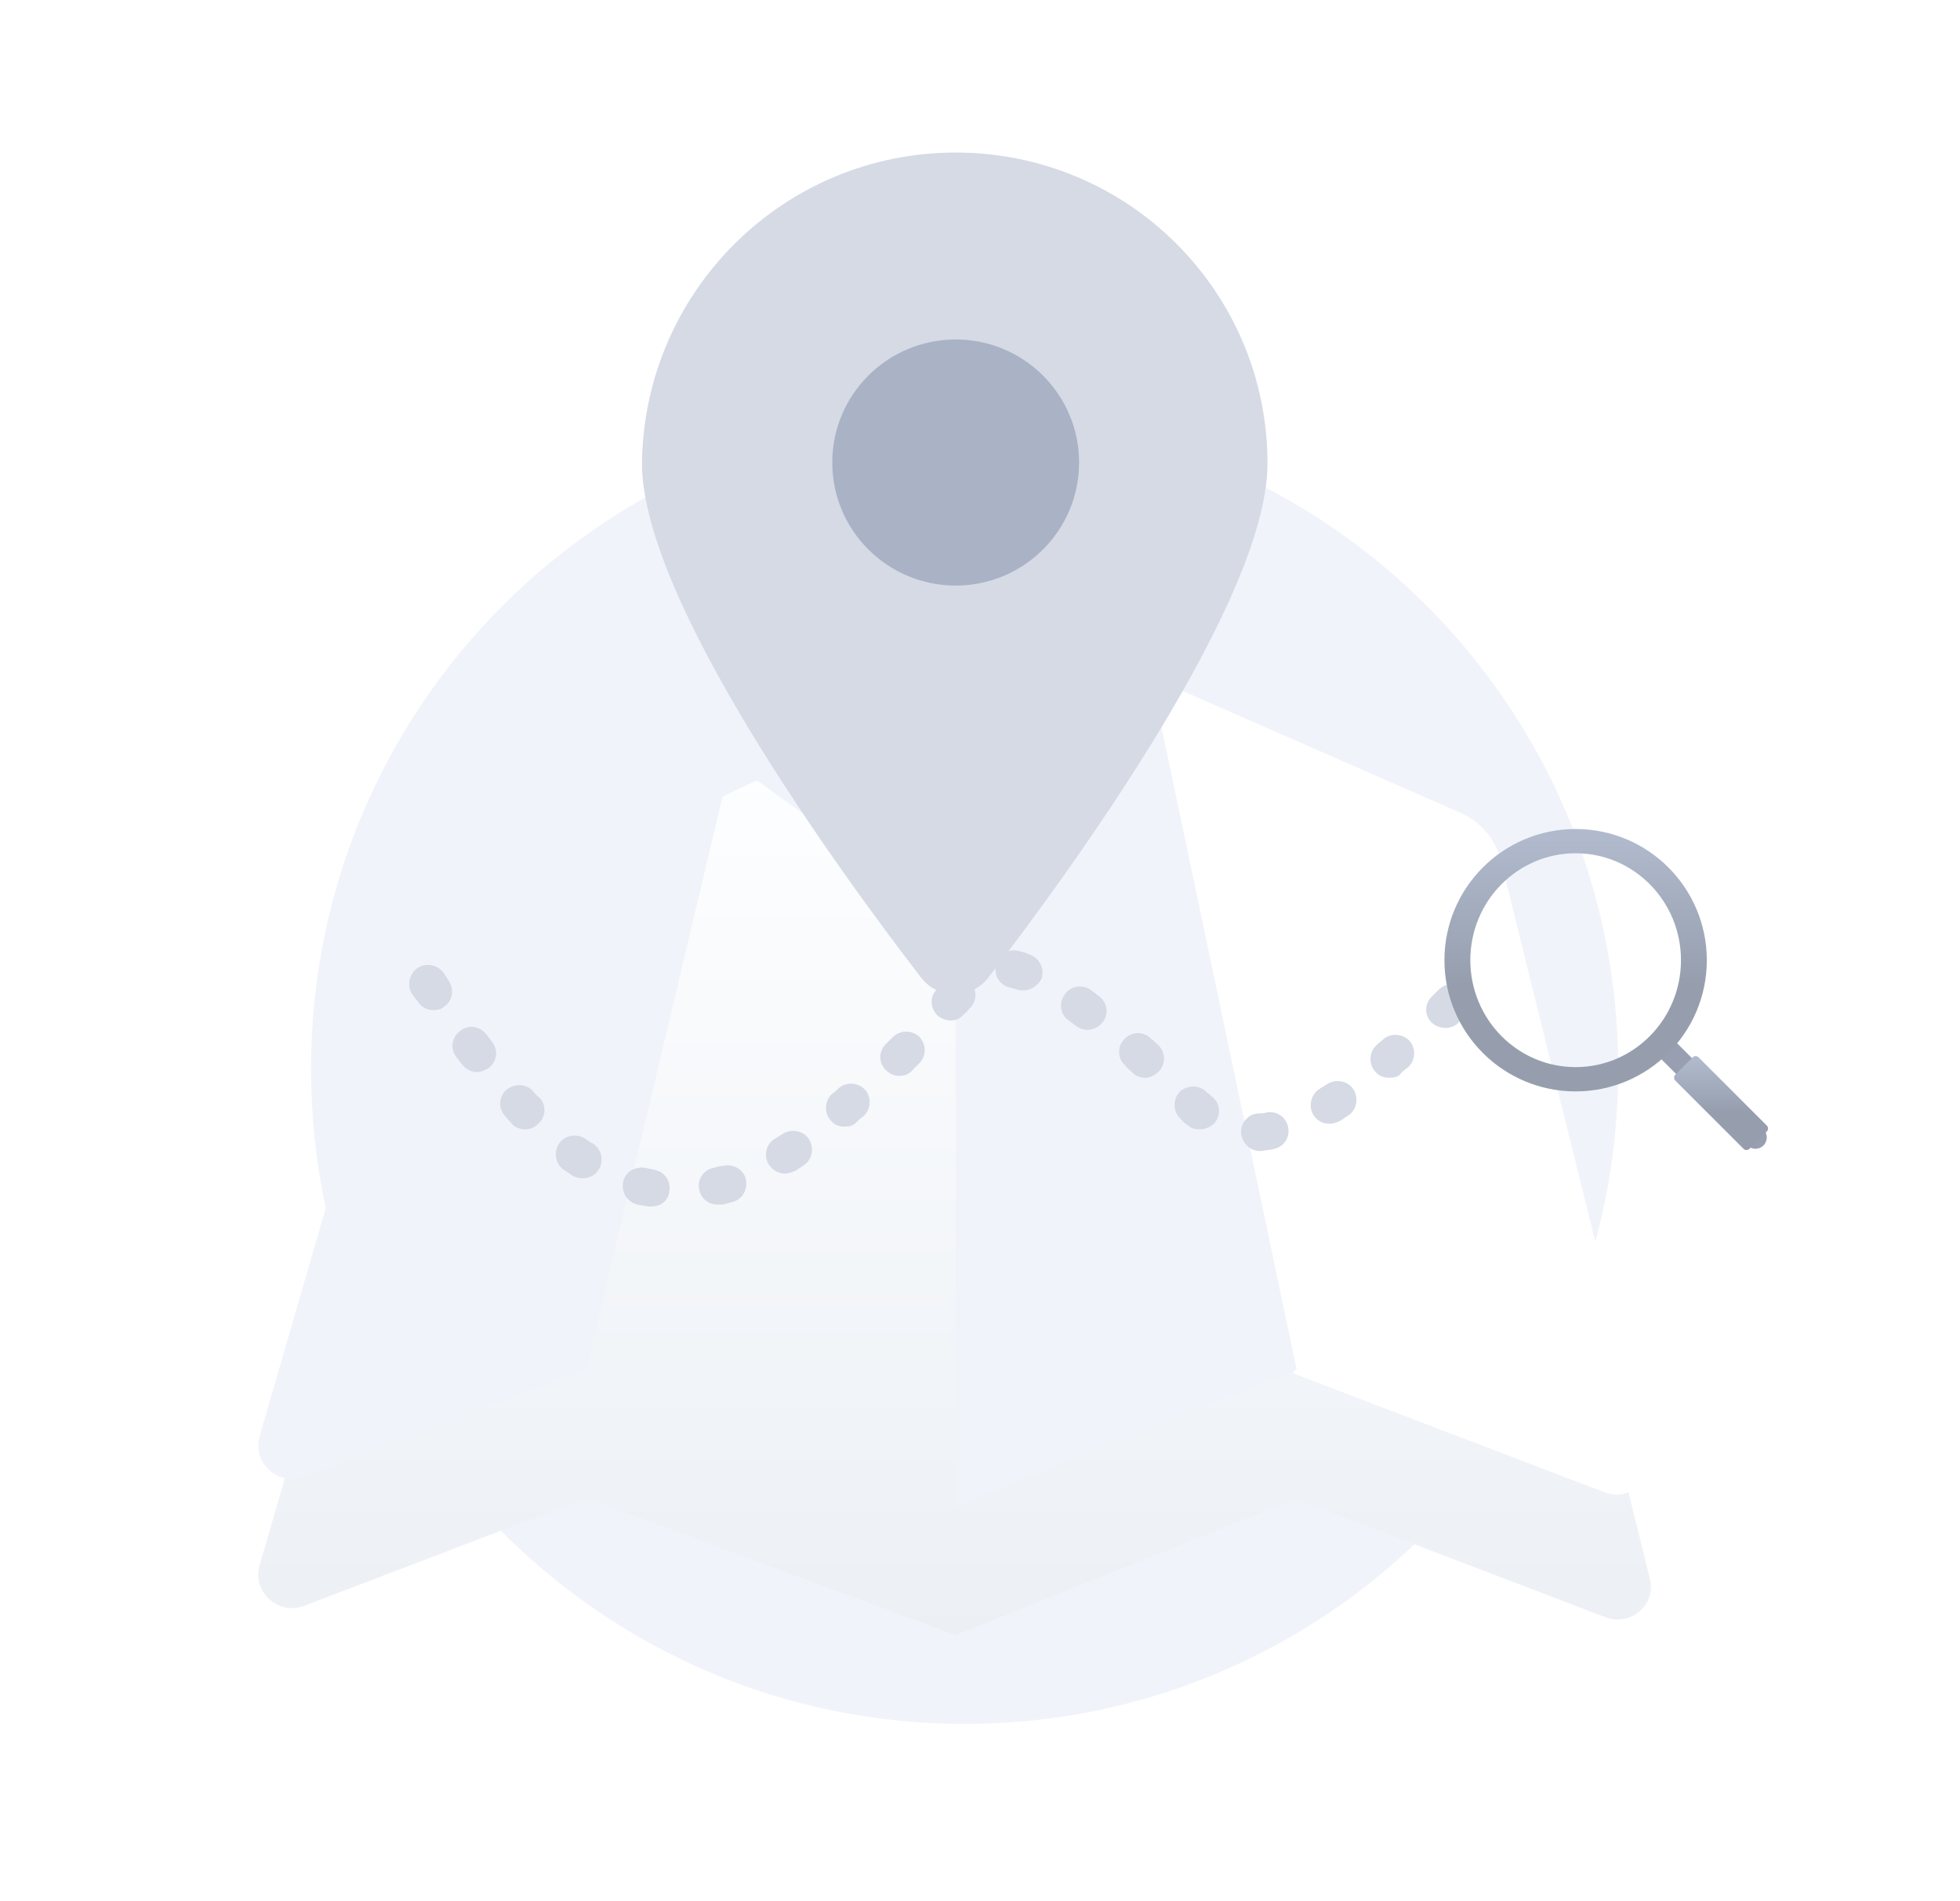 <svg width="167" height="162" viewBox="0 0 167 162" fill="none" xmlns="http://www.w3.org/2000/svg">
<path d="M82.19 146.9C112.946 146.9 137.881 121.965 137.881 91.099C137.881 60.233 112.946 35.298 82.19 35.298C51.434 35.298 26.499 60.233 26.499 91.099C26.499 121.965 51.434 146.9 82.19 146.9Z" fill="#F1F3FA"/>
<g filter="url(#filter0_d_2704_339)">
<path d="M136.81 126.816L110.403 116.731L81.427 128.337L49.963 116.651L25.884 125.855C23.717 126.656 21.469 124.655 22.111 122.414L37.121 70.628C37.603 68.948 38.807 67.507 40.412 66.787L64.491 55.501L81.427 67.667L97.962 57.182L124.61 68.868C126.376 69.668 127.66 71.189 128.061 73.029L140.583 123.534C141.144 125.695 138.977 127.616 136.81 126.816Z" fill="url(#paint0_linear_2704_339)"/>
</g>
<path d="M64.491 55.581L49.963 116.65L25.884 125.855C23.717 126.655 21.469 124.654 22.111 122.413L37.121 70.628C37.603 68.947 38.807 67.506 40.412 66.786L64.491 55.581Z" fill="#F1F3FA"/>
<path d="M136.649 127.136L110.242 117.051L97.801 57.582L124.449 69.268C126.215 70.068 127.499 71.589 127.9 73.43L140.422 123.934C140.983 126.096 138.816 128.016 136.649 127.136Z" fill="white"/>
<path d="M110.484 116.731L81.428 128.336V67.667L97.962 57.182L110.484 116.731Z" fill="#F1F3FA"/>
<path d="M55.502 102.804C55.422 102.804 55.342 102.804 55.181 102.804C54.86 102.724 54.619 102.724 54.298 102.644C53.415 102.404 52.934 101.603 53.094 100.723C53.255 99.843 54.138 99.362 55.02 99.522C55.261 99.602 55.502 99.602 55.743 99.682C56.626 99.843 57.188 100.643 57.027 101.523C56.947 102.324 56.305 102.804 55.502 102.804ZM61.121 102.644C60.398 102.644 59.756 102.164 59.596 101.443C59.355 100.563 59.917 99.682 60.8 99.522C61.04 99.442 61.281 99.362 61.522 99.362C62.405 99.122 63.288 99.602 63.529 100.403C63.769 101.283 63.288 102.164 62.485 102.404C62.164 102.484 61.923 102.564 61.602 102.644C61.361 102.644 61.201 102.644 61.121 102.644ZM49.643 100.403C49.322 100.403 49.001 100.323 48.76 100.163C48.519 100.003 48.278 99.843 48.038 99.682C47.315 99.202 47.155 98.162 47.636 97.441C48.118 96.721 49.161 96.561 49.884 97.041C50.124 97.201 50.285 97.361 50.526 97.441C51.248 97.922 51.489 98.882 51.007 99.682C50.686 100.163 50.205 100.403 49.643 100.403ZM66.9 100.003C66.418 100.003 65.856 99.763 65.535 99.282C65.054 98.562 65.214 97.521 66.017 97.041C66.258 96.881 66.418 96.801 66.659 96.641C67.381 96.161 68.425 96.321 68.906 97.041C69.388 97.761 69.227 98.802 68.505 99.282C68.264 99.442 68.023 99.602 67.783 99.763C67.542 99.843 67.221 100.003 66.9 100.003ZM107.353 98.082C106.551 98.082 105.828 97.441 105.748 96.561C105.668 95.68 106.39 94.88 107.273 94.88C107.434 94.88 107.674 94.88 107.915 94.8C108.798 94.64 109.601 95.2 109.761 96.081C109.922 96.961 109.36 97.761 108.477 97.922C108.156 98.002 107.835 98.002 107.514 98.082C107.434 98.082 107.434 98.082 107.353 98.082ZM44.747 96.241C44.345 96.241 43.864 96.081 43.623 95.76C43.462 95.6 43.222 95.36 43.061 95.12C42.419 94.48 42.499 93.439 43.141 92.879C43.783 92.319 44.827 92.319 45.389 92.959C45.549 93.119 45.71 93.359 45.951 93.519C46.593 94.16 46.512 95.2 45.87 95.76C45.549 96.081 45.148 96.241 44.747 96.241ZM102.216 96.241C101.895 96.241 101.494 96.161 101.253 95.921C101.012 95.76 100.772 95.6 100.611 95.36C99.969 94.8 99.889 93.76 100.451 93.119C101.012 92.479 102.056 92.399 102.698 92.959C102.858 93.119 103.099 93.279 103.26 93.439C103.982 94 104.062 94.96 103.501 95.68C103.18 96.001 102.698 96.241 102.216 96.241ZM71.957 96.001C71.475 96.001 71.073 95.841 70.752 95.44C70.191 94.8 70.271 93.76 70.913 93.199C71.154 93.039 71.314 92.879 71.475 92.719C72.117 92.159 73.16 92.239 73.722 92.879C74.284 93.519 74.204 94.56 73.562 95.12C73.321 95.28 73.16 95.44 72.92 95.68C72.679 95.921 72.358 96.001 71.957 96.001ZM113.293 95.76C112.731 95.76 112.249 95.52 111.928 95.04C111.447 94.32 111.688 93.279 112.41 92.799C112.651 92.639 112.811 92.559 113.052 92.399C113.775 91.919 114.818 92.079 115.3 92.799C115.781 93.519 115.621 94.56 114.898 95.04C114.657 95.2 114.417 95.36 114.176 95.52C113.855 95.68 113.534 95.76 113.293 95.76ZM97.561 91.839C97.16 91.839 96.758 91.678 96.437 91.358C96.277 91.198 96.036 91.038 95.875 90.798C95.233 90.238 95.153 89.197 95.795 88.557C96.357 87.917 97.4 87.837 98.043 88.477C98.283 88.637 98.444 88.877 98.685 89.037C99.327 89.677 99.327 90.638 98.765 91.278C98.364 91.678 97.962 91.839 97.561 91.839ZM118.35 91.839C117.868 91.839 117.467 91.678 117.146 91.278C116.584 90.638 116.664 89.597 117.306 89.037C117.467 88.877 117.708 88.717 117.868 88.557C118.51 87.997 119.554 88.077 120.115 88.717C120.677 89.357 120.597 90.398 119.955 90.958C119.714 91.118 119.554 91.278 119.313 91.518C119.152 91.758 118.751 91.839 118.35 91.839ZM76.612 91.678C76.21 91.678 75.809 91.518 75.488 91.198C74.846 90.558 74.846 89.597 75.488 88.957L76.05 88.397C76.692 87.757 77.655 87.757 78.297 88.317C78.939 88.957 78.939 89.918 78.378 90.558L77.816 91.118C77.495 91.518 77.093 91.678 76.612 91.678ZM40.653 91.358C40.172 91.358 39.69 91.118 39.369 90.718C39.208 90.478 39.048 90.318 38.887 90.078C38.325 89.357 38.486 88.397 39.208 87.837C39.931 87.276 40.894 87.436 41.456 88.157L41.937 88.797C42.499 89.517 42.339 90.478 41.616 91.038C41.295 91.198 40.974 91.358 40.653 91.358ZM92.665 87.757C92.344 87.757 92.023 87.677 91.702 87.436C91.461 87.276 91.3 87.116 91.059 86.956C90.337 86.476 90.177 85.436 90.739 84.715C91.22 83.995 92.263 83.835 92.986 84.395C93.227 84.555 93.387 84.715 93.628 84.875C94.35 85.436 94.511 86.396 93.949 87.116C93.628 87.516 93.146 87.757 92.665 87.757ZM123.166 87.597C122.764 87.597 122.283 87.436 121.962 87.116C121.319 86.476 121.4 85.436 122.042 84.875L122.604 84.315C123.246 83.675 124.289 83.755 124.851 84.395C125.493 85.035 125.413 86.076 124.771 86.636L124.209 87.196C123.968 87.436 123.567 87.597 123.166 87.597ZM81.026 86.956C80.625 86.956 80.224 86.796 79.903 86.556C79.261 85.916 79.18 84.955 79.822 84.315C79.983 84.075 80.224 83.915 80.384 83.675C81.026 83.034 81.99 83.034 82.632 83.675C83.274 84.315 83.274 85.275 82.632 85.916C82.471 86.076 82.311 86.316 82.07 86.476C81.829 86.796 81.428 86.956 81.026 86.956ZM36.961 86.076C36.399 86.076 35.917 85.836 35.596 85.355L35.115 84.715C34.633 83.995 34.874 82.954 35.596 82.474C36.319 81.994 37.362 82.234 37.844 82.954L38.245 83.595C38.727 84.315 38.566 85.355 37.764 85.836C37.603 85.996 37.282 86.076 36.961 86.076ZM87.207 84.395C87.046 84.395 86.805 84.395 86.645 84.315C86.404 84.235 86.244 84.235 86.083 84.155C85.2 83.995 84.638 83.114 84.879 82.234C85.12 81.353 85.923 80.793 86.805 81.033C87.126 81.113 87.448 81.193 87.769 81.353C88.571 81.674 89.053 82.554 88.732 83.434C88.411 83.995 87.849 84.395 87.207 84.395Z" fill="#D5DAE5"/>
<path d="M81.427 13C96.116 13 107.995 24.846 107.995 39.493C107.995 51.179 91.139 74.31 84.237 83.274C82.792 85.195 79.902 85.195 78.458 83.274C71.555 74.31 54.699 51.179 54.699 39.493C54.86 24.846 66.739 13 81.427 13Z" fill="#D5DAE5"/>
<path d="M146.832 95.535L140.932 89.639L142.284 88.287L148.18 94.187L146.832 95.535Z" fill="#989FB0"/>
<path d="M148.883 97.609L144.359 93.085C143.981 92.707 143.981 92.091 144.359 91.713C144.736 91.336 145.352 91.336 145.73 91.713L150.254 96.238C150.632 96.615 150.632 97.231 150.254 97.609C149.876 97.987 149.261 97.987 148.883 97.609Z" fill="#989FB0"/>
<path d="M148.561 97.899L142.74 92.078C142.605 91.943 142.605 91.723 142.74 91.583L144.228 90.096C144.363 89.96 144.582 89.96 144.722 90.096L150.543 95.916C150.678 96.052 150.678 96.271 150.543 96.411L149.055 97.899C148.915 98.034 148.696 98.034 148.561 97.899Z" fill="url(#paint1_linear_2704_339)"/>
<path d="M134.252 70.643C128.077 70.643 123.072 75.647 123.072 81.823C123.072 87.993 128.077 93.002 134.248 93.002C140.423 93.002 145.427 87.998 145.427 81.823C145.427 75.647 140.423 70.643 134.252 70.643ZM134.252 90.932C129.294 90.932 125.278 86.85 125.278 81.818C125.278 76.785 129.294 72.709 134.252 72.709C139.21 72.709 143.226 76.79 143.226 81.823C143.226 86.855 139.205 90.932 134.252 90.932Z" fill="url(#paint2_linear_2704_339)"/>
<path d="M81.428 49.898C87.235 49.898 91.942 45.204 91.942 39.413C91.942 33.622 87.235 28.928 81.428 28.928C75.621 28.928 70.913 33.622 70.913 39.413C70.913 45.204 75.621 49.898 81.428 49.898Z" fill="#AAB2C5"/>
<defs>
<filter id="filter0_d_2704_339" x="0" y="44.501" width="162.673" height="116.835" filterUnits="userSpaceOnUse" color-interpolation-filters="sRGB">
<feFlood flood-opacity="0" result="BackgroundImageFix"/>
<feColorMatrix in="SourceAlpha" type="matrix" values="0 0 0 0 0 0 0 0 0 0 0 0 0 0 0 0 0 0 127 0" result="hardAlpha"/>
<feOffset dy="11"/>
<feGaussianBlur stdDeviation="11"/>
<feColorMatrix type="matrix" values="0 0 0 0 0.398 0 0 0 0 0.477 0 0 0 0 0.575 0 0 0 0.27 0"/>
<feBlend mode="normal" in2="BackgroundImageFix" result="effect1_dropShadow_2704_339"/>
<feBlend mode="normal" in="SourceGraphic" in2="effect1_dropShadow_2704_339" result="shape"/>
</filter>
<linearGradient id="paint0_linear_2704_339" x1="81.298" y1="53.816" x2="81.298" y2="129.122" gradientUnits="userSpaceOnUse">
<stop stop-color="#FDFEFF"/>
<stop offset="0.996" stop-color="#ECF0F5"/>
</linearGradient>
<linearGradient id="paint1_linear_2704_339" x1="146.642" y1="90.272" x2="146.642" y2="94.766" gradientUnits="userSpaceOnUse">
<stop stop-color="#B0BACC"/>
<stop offset="1" stop-color="#969EAE"/>
</linearGradient>
<linearGradient id="paint2_linear_2704_339" x1="134.252" y1="71.419" x2="134.252" y2="83.97" gradientUnits="userSpaceOnUse">
<stop stop-color="#B0BACC"/>
<stop offset="1" stop-color="#969EAE"/>
</linearGradient>
</defs>
</svg>
